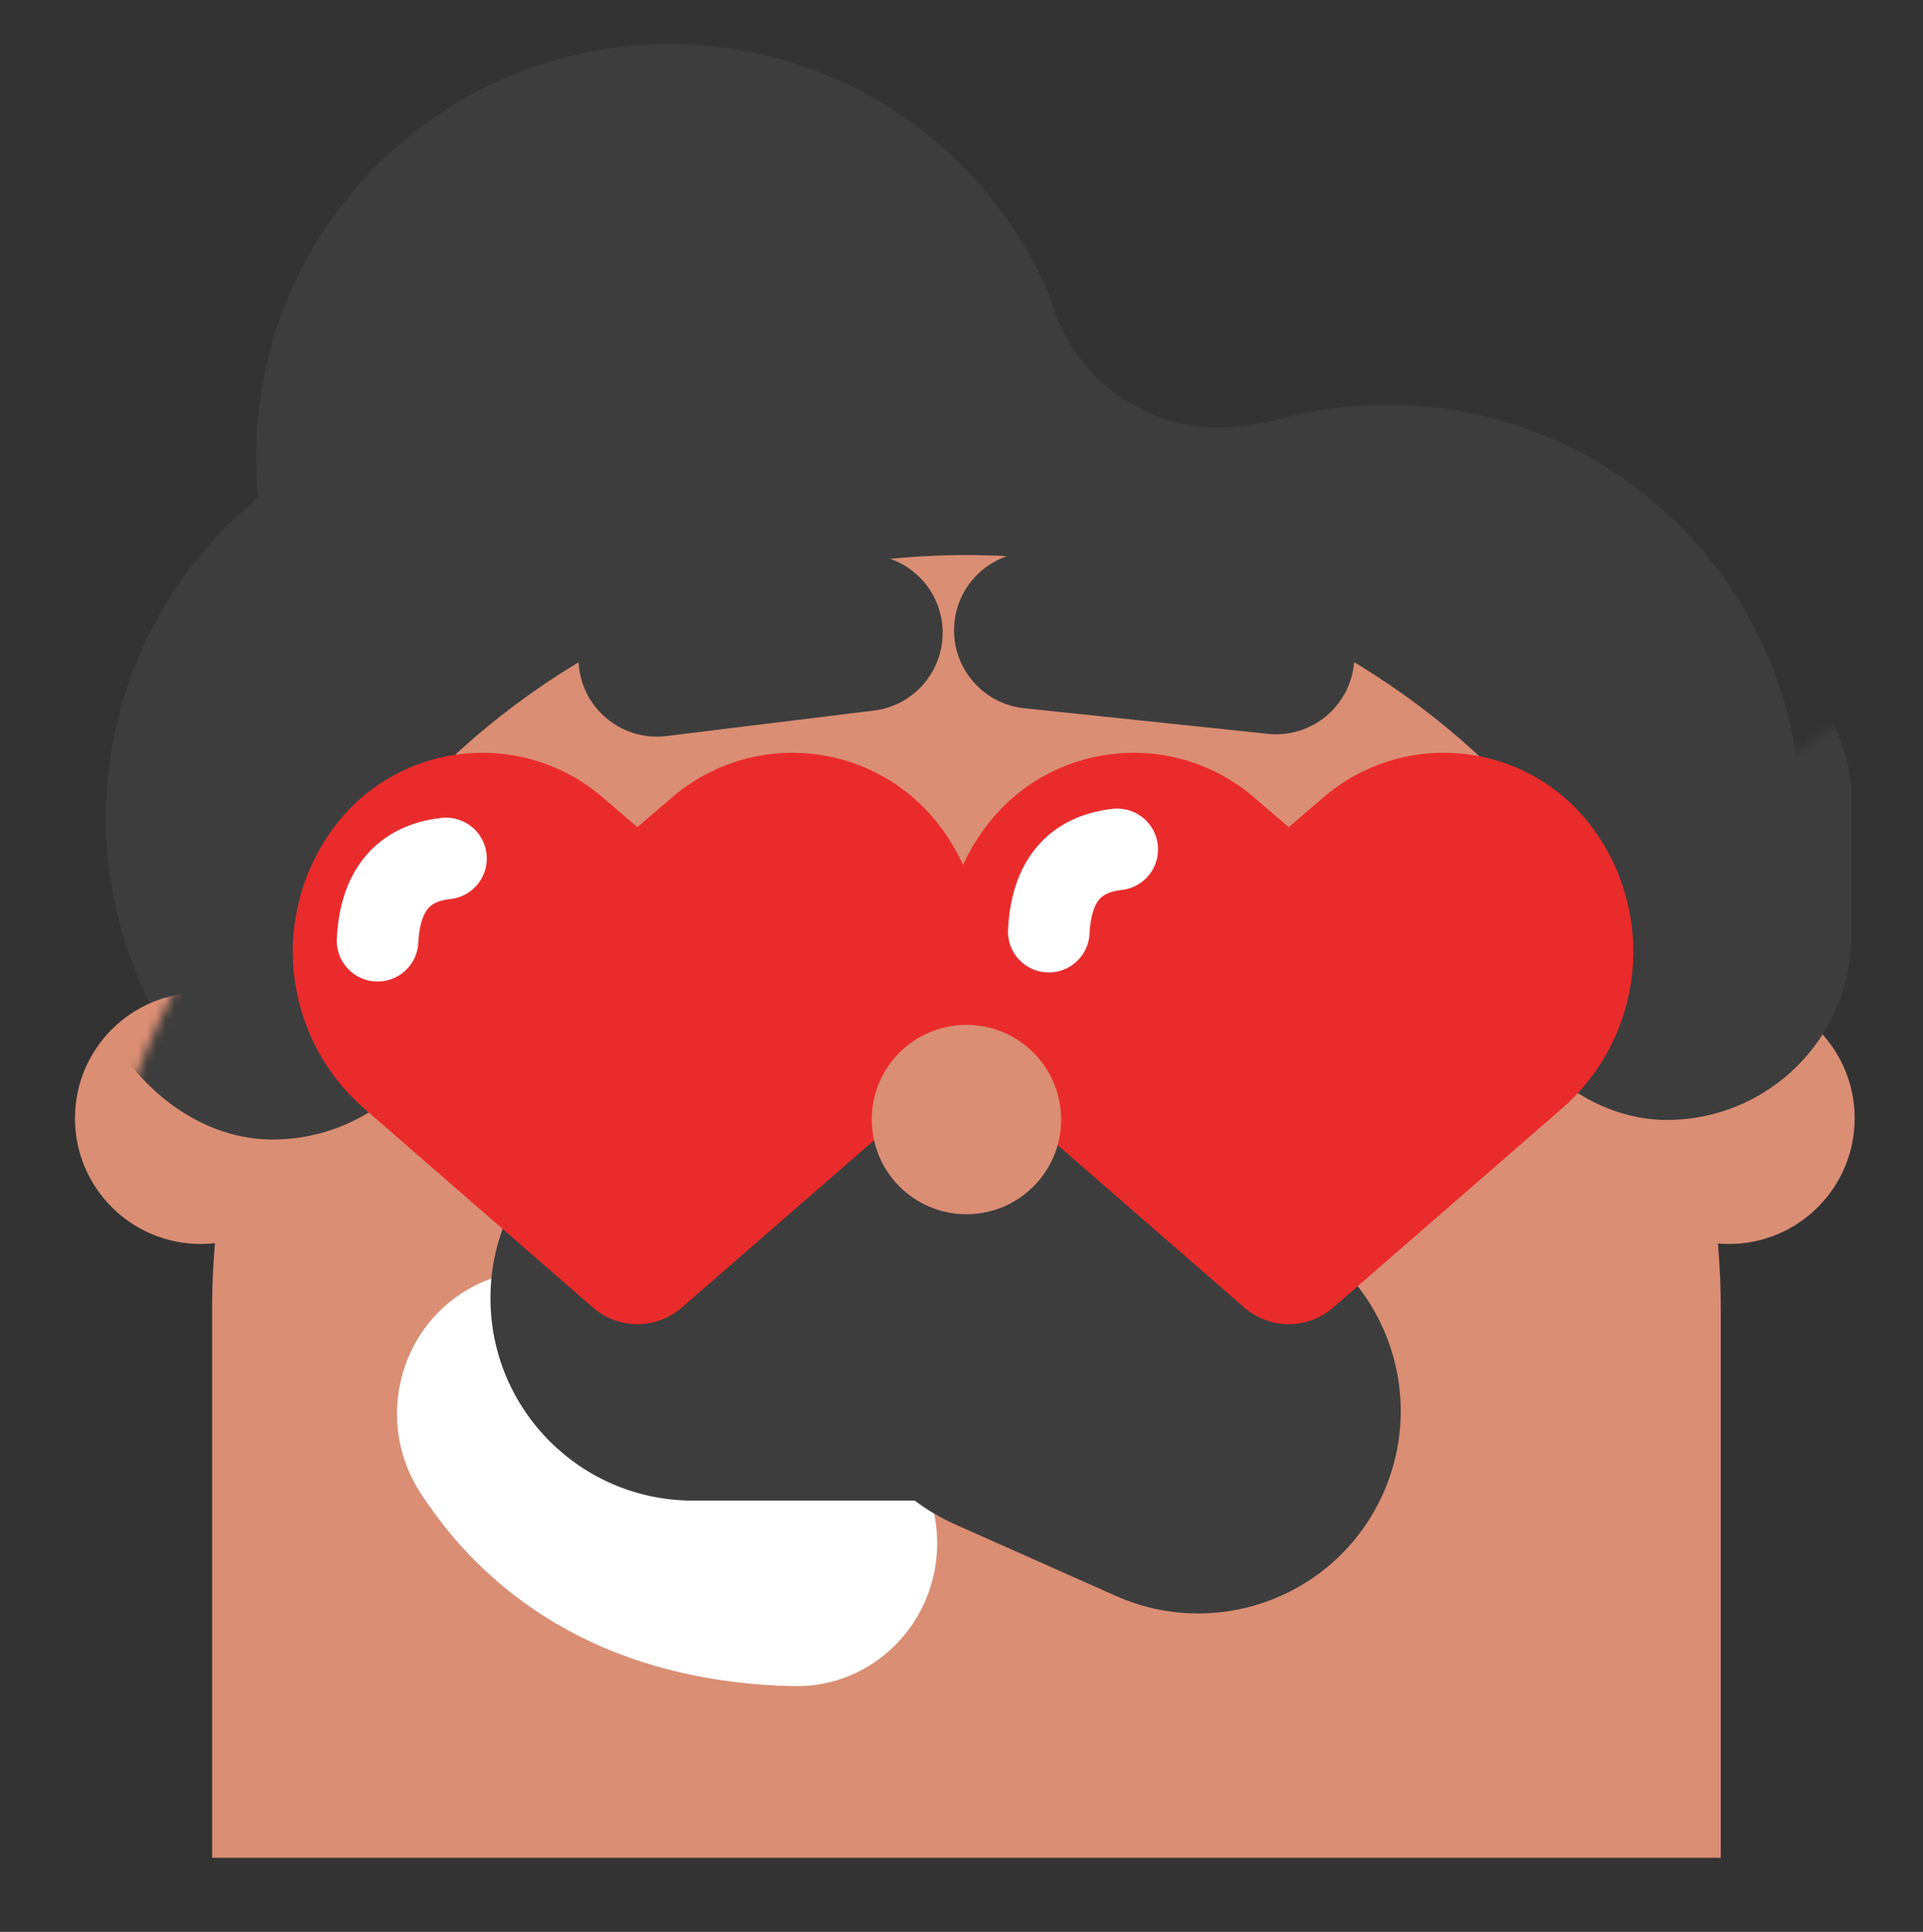 <?xml version="1.0" encoding="UTF-8"?>
<svg width="212px" height="213px" viewBox="0 0 212 213" version="1.1" xmlns="http://www.w3.org/2000/svg" xmlns:xlink="http://www.w3.org/1999/xlink">
    <rect x="0" y="0" width="212" height="213" fill="#333333" stroke="none"/>
    <!-- Generator: Sketch 64 (93537) - https://sketch.com -->
    <title>love</title>
    <desc>Created with Sketch.</desc>
    <defs>
        <path d="M83.16,0 C129.088,-8.43683596e-15 166.32,37.232 166.32,83.16 L166.32,143.64 L166.32,143.64 L0,143.64 L0,83.16 C-5.62455731e-15,37.232 37.232,8.43683596e-15 83.16,0 Z" id="path-1"></path>
    </defs>
    <g id="love" stroke="none" stroke-width="1" fill="none" fill-rule="evenodd" transform="translate(0, 0)">
        <g id="Group-13" transform="translate(7, 4)">
            <g id="Group-4" fill="#3D3D3D">
                <path d="M71.54,1.11 C88.667,2.91 102.575,13.984 108.798,28.817 C110.973,37.069 118.488,43.154 127.423,43.154 C129.101,43.154 130.73,42.939 132.282,42.535 L132.487,42.673 L132.487,42.673 C138.216,40.893 144.395,40.223 150.74,40.889 C175.753,43.518 193.9,65.927 191.271,90.94 C188.642,115.953 166.233,134.1 141.22,131.471 C116.707,128.894 98.789,107.321 100.557,82.917 L100.624,82.084 L97.375,80.133 C88.28,88.376 75.909,92.929 62.769,91.763 L62.02,91.691 C37.007,89.062 18.86,66.653 21.489,41.64 C24.118,16.627 46.527,-1.519 71.54,1.11 Z" id="Path"></path>
                <circle id="Oval" transform="translate(50.22, 86.18) rotate(6) translate(-50.22, -86.18) " cx="50.22" cy="86.18" r="45.54"></circle>
            </g>
            <circle id="Oval" fill="#DA8E74" cx="15.125" cy="119.3" r="13.86"></circle>
            <circle id="Oval-Copy" fill="#DA8E74" cx="183.605" cy="119.3" r="13.86"></circle>
            <g id="Rectangle-Copy-206" transform="translate(16.385, 57.2)">
                <mask id="mask-2" fill="white">
                    <use xlink:href="#path-1"></use>
                </mask>
                <use id="Mask" fill="#DA8E74" xlink:href="#path-1"></use>
                <rect id="Rectangle" fill="#3D3D3D" mask="url(#mask-2)" x="-13.68" y="3.6" width="40.68" height="60.84" rx="20.34"></rect>
                <rect id="Rectangle-Copy-214" fill="#3D3D3D" mask="url(#mask-2)" x="140.04" y="6.12" width="40.68" height="56.16" rx="20.34"></rect>
            </g>
            <path d="M81.636,150.864 L81.38,150.848 C73.681,150.437 68.707,147.944 65.868,143.38 L65.739,143.167 C61.279,135.726 51.744,133.378 44.441,137.923 C37.139,142.469 34.836,152.186 39.296,159.628 C47.927,174.029 62.432,181.459 79.758,182.384 C88.303,182.84 95.593,176.151 96.041,167.443 C96.484,158.821 90.055,151.454 81.636,150.864 Z" id="Path-Copy-191" fill="#FFFFFF" fill-rule="nonzero" transform="translate(66.542, 159.006) rotate(-2) translate(-66.542, -159.006) "></path>
            <path d="M90.888,117.477 C95.91,116.772 100.775,117.795 104.883,120.095 C107.665,119.798 110.549,120.021 113.404,120.84 L132.091,126.198 C143.94,129.596 150.792,141.957 147.394,153.806 C143.996,165.655 131.636,172.507 119.786,169.109 L101.1,163.751 C99.416,163.268 97.833,162.604 96.366,161.786 L72.146,165.19 C59.939,166.906 48.652,158.401 46.937,146.194 C45.221,133.987 53.726,122.7 65.933,120.985 L65.933,120.985 Z" id="Combined-Shape" fill="#3D3D3D" transform="translate(97.491, 143.618) rotate(8) translate(-97.491, -143.618) "></path>
            <polygon id="Rectangle-Copy-210" fill="#DA8E74" points="46.625 78.08 98.105 78.08 98.105 102.92 46.625 102.92"></polygon>
            <polygon id="Rectangle-Copy-210" fill="#DA8E74" points="94.505 72.68 143.105 72.68 143.105 97.52 94.505 97.52"></polygon>
            <path d="M106.745,58.267 L133.745,58.267 C138.517,58.267 142.385,62.135 142.385,66.907 C142.385,71.679 138.517,75.547 133.745,75.547 L106.745,75.547 C101.973,75.547 98.105,71.679 98.105,66.907 C98.105,62.135 101.973,58.267 106.745,58.267 Z" id="Rectangle-Copy-211" fill="#3D3D3D" transform="translate(120.245, 66.907) rotate(6) translate(-120.245, -66.907) "></path>
            <path d="M65.33,58.535 L88.37,58.535 C93.142,58.535 97.01,62.404 97.01,67.175 C97.01,71.947 93.142,75.815 88.37,75.815 L65.33,75.815 C60.558,75.815 56.69,71.947 56.69,67.175 C56.69,62.404 60.558,58.535 65.33,58.535 Z" id="Rectangle-Copy-212" fill="#3D3D3D" transform="translate(76.85, 67.175) rotate(-7) translate(-76.85, -67.175) "></path>
        </g>
        <path d="M70.268,91.201 L66.425,87.905 C57.903,80.595 45.059,81.567 37.738,90.077 C37.483,90.374 37.236,90.679 36.998,90.99 C29.642,100.614 31.031,114.286 40.172,122.24 L65.377,144.17 C68.181,146.61 72.357,146.61 75.16,144.17 L100.365,122.241 C109.506,114.287 110.894,100.615 103.539,90.991 C96.723,82.073 83.956,80.36 75.025,87.166 C74.713,87.404 74.408,87.65 74.11,87.906 L70.268,91.201 Z" id="Rectangle-198-Copy-3" fill="#EA2B2B" fill-rule="nonzero"></path>
        <path d="M46.496,93 C42.641,95.833 41.974,99.708 44.496,104.625" id="Path-72-Copy-3" stroke="#FFFFFF" stroke-width="9" stroke-linecap="round" stroke-linejoin="round" transform="translate(44.748, 98.812) rotate(-330) translate(-44.748, -98.812) "></path>
        <path d="M142.077,91.201 L145.92,87.905 C154.442,80.595 167.285,81.567 174.606,90.077 C174.862,90.374 175.109,90.679 175.347,90.99 C182.703,100.614 181.314,114.286 172.173,122.24 L146.968,144.17 C144.164,146.61 139.988,146.61 137.184,144.17 L111.98,122.241 C102.839,114.287 101.45,100.615 108.806,90.991 C115.622,82.073 128.388,80.36 137.32,87.166 C137.632,87.404 137.937,87.65 138.234,87.906 L142.077,91.201 Z" id="Rectangle-198-Copy-4" fill="#EA2B2B" fill-rule="nonzero"></path>
        <circle id="Oval-Copy-67" fill="#DA8E74" cx="106.545" cy="123.44" r="10.44"></circle>
        <path d="M120.496,92 C116.641,94.833 115.974,98.708 118.496,103.625" id="Path-72-Copy-4" stroke="#FFFFFF" stroke-width="9" stroke-linecap="round" stroke-linejoin="round" transform="translate(118.748, 97.812) rotate(-330) translate(-118.748, -97.812) "></path>
    </g>
</svg>